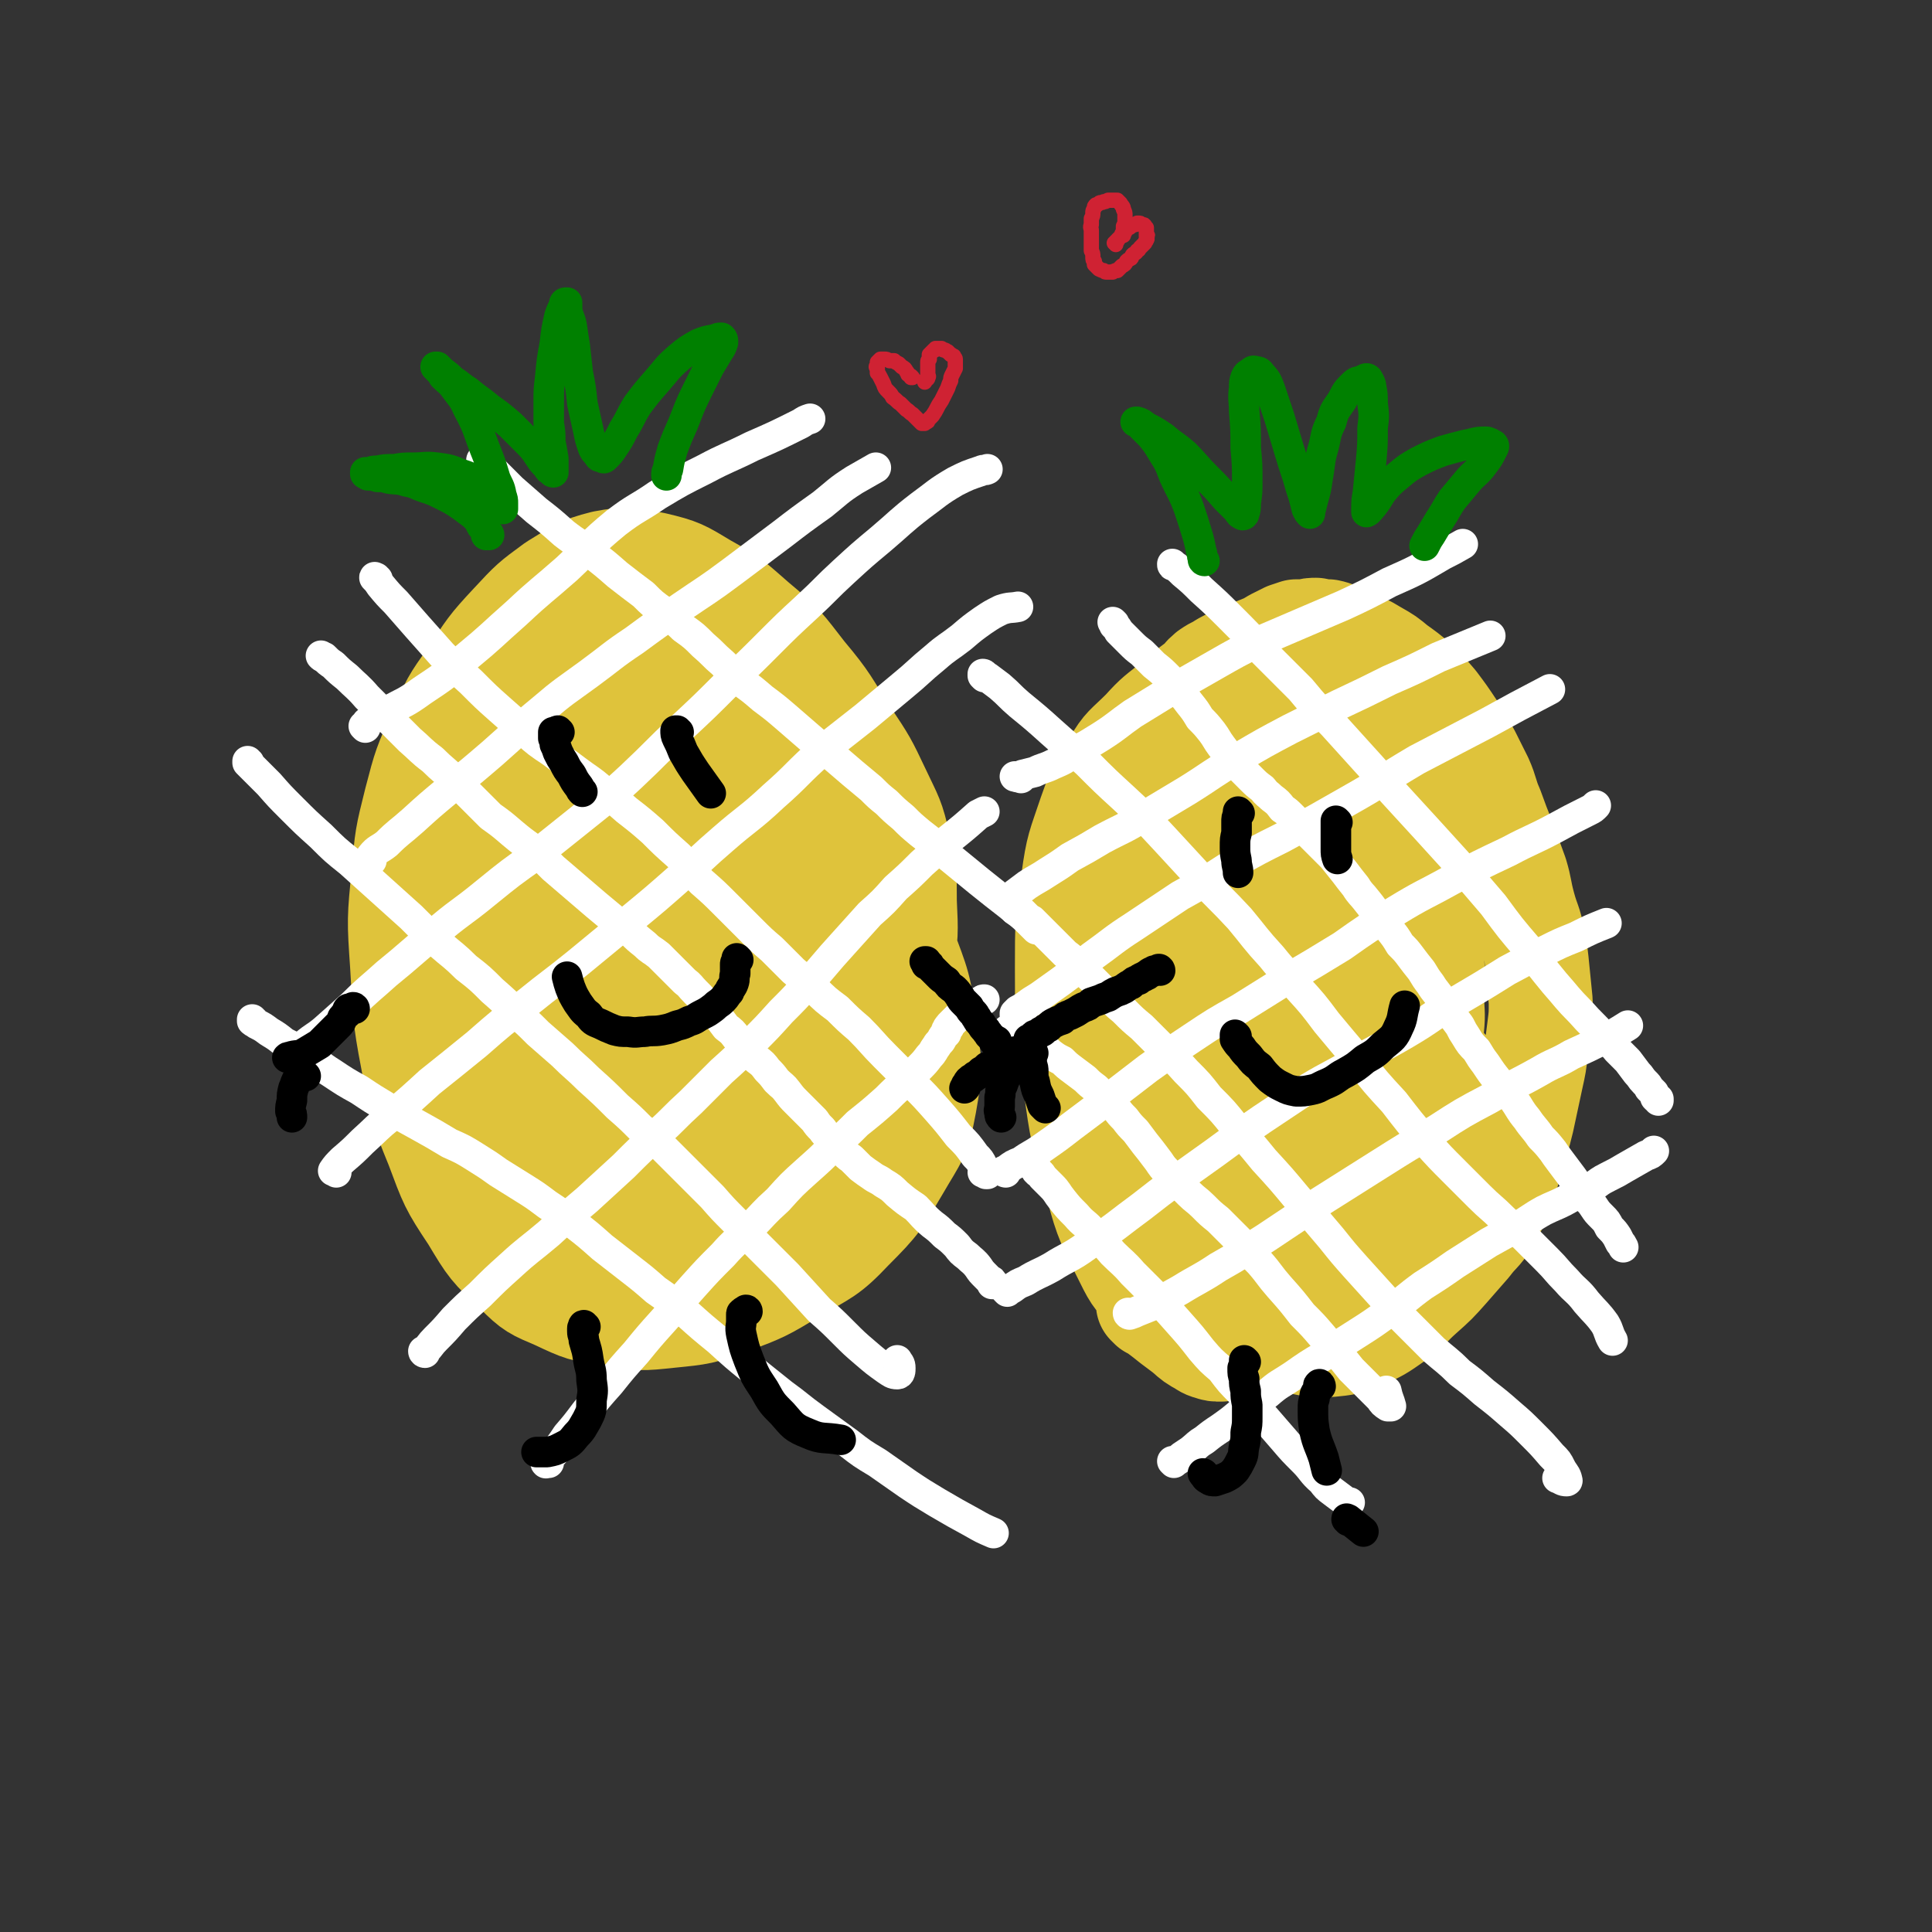 <svg viewBox='0 0 1264 1264' version='1.1' xmlns='http://www.w3.org/2000/svg' xmlns:xlink='http://www.w3.org/1999/xlink'><rect x="0" y="0" width="1264" height="1264" fill="#333333" stroke="none"/><g fill='none' stroke='rgb(223,195,59)' stroke-width='68' stroke-linecap='round' stroke-linejoin='round'><path d='M310,698c0,0 0,-1 -1,-1 -3,-1 -4,0 -6,-2 -7,-8 -8,-8 -13,-17 -7,-17 -6,-18 -11,-36 -4,-21 -4,-21 -6,-42 -2,-21 -2,-21 0,-42 2,-24 2,-25 8,-48 7,-23 7,-23 18,-44 10,-18 10,-18 24,-33 9,-10 10,-12 23,-17 10,-4 12,-4 24,-3 15,2 15,4 29,10 17,8 17,8 32,18 18,11 18,11 35,25 19,14 19,14 36,30 18,17 18,17 34,36 16,19 17,19 31,40 14,22 15,22 24,46 10,27 11,27 14,56 4,24 4,25 0,48 -4,22 -6,22 -17,41 -13,22 -13,23 -31,41 -16,17 -18,16 -38,28 -20,12 -20,12 -41,20 -19,7 -20,7 -40,9 -19,2 -19,2 -38,-1 -19,-3 -19,-3 -36,-11 -14,-6 -15,-6 -26,-17 -17,-16 -17,-16 -29,-36 -14,-21 -14,-22 -23,-46 -11,-27 -11,-28 -16,-56 -6,-31 -5,-32 -7,-63 -2,-29 -2,-30 1,-59 2,-24 2,-24 8,-48 6,-23 6,-23 16,-45 8,-19 8,-19 20,-36 12,-18 12,-19 27,-35 13,-14 13,-14 28,-25 15,-9 16,-11 32,-15 16,-3 17,-2 33,1 17,4 18,5 33,14 18,10 18,11 33,24 18,15 18,16 32,34 16,19 15,20 28,40 12,18 12,18 21,37 8,17 9,17 13,35 4,18 4,19 4,37 1,21 1,21 -2,42 -3,19 -3,20 -9,38 -6,18 -8,17 -16,35 -10,21 -9,22 -21,42 -8,15 -10,14 -19,28 -9,14 -9,14 -18,27 -8,11 -8,11 -18,20 -8,7 -8,7 -18,11 -10,3 -11,3 -22,3 -13,-1 -13,-1 -26,-6 -14,-5 -14,-5 -27,-13 -15,-11 -15,-11 -27,-24 -15,-16 -14,-17 -25,-35 -12,-18 -13,-18 -22,-39 -9,-21 -10,-22 -16,-45 -6,-23 -7,-24 -9,-48 -3,-25 -3,-25 -1,-50 2,-20 1,-21 7,-40 5,-14 6,-14 15,-25 9,-14 10,-14 21,-27 12,-13 12,-14 26,-24 11,-9 11,-10 24,-15 11,-4 12,-6 24,-4 12,2 13,3 24,11 13,10 13,11 23,26 16,21 15,22 27,45 15,30 16,30 28,61 14,33 15,33 24,68 7,28 8,29 8,58 0,22 0,24 -9,43 -7,15 -10,14 -23,26 -13,11 -13,12 -28,18 -13,6 -15,6 -29,6 -15,-1 -17,-1 -29,-9 -19,-12 -21,-13 -35,-32 -20,-27 -20,-29 -34,-61 -13,-28 -12,-28 -21,-58 -5,-20 -6,-20 -7,-40 -1,-21 -1,-22 4,-41 5,-23 5,-24 16,-44 10,-19 11,-20 25,-34 10,-10 11,-12 24,-15 9,-3 11,-1 19,4 11,7 11,9 17,21 12,19 11,20 20,41 12,28 12,29 21,58 9,31 11,31 16,63 5,26 6,27 4,52 -1,14 -2,16 -11,26 -5,6 -7,6 -15,7 -9,0 -12,0 -19,-6 -14,-13 -15,-14 -24,-32 -16,-29 -16,-29 -26,-61 -11,-36 -10,-36 -16,-73 -4,-21 -4,-22 -4,-43 -1,-6 -1,-7 2,-12 4,-7 5,-9 12,-12 6,-3 8,-3 15,-1 10,4 11,5 18,14 14,14 13,15 23,33 14,24 15,24 26,49 12,29 14,29 21,59 6,21 8,23 6,44 -2,10 -5,12 -13,19 -9,6 -12,8 -22,6 -15,-3 -17,-5 -28,-16 -17,-18 -16,-20 -28,-43 -10,-18 -9,-18 -15,-38 -4,-11 -5,-11 -4,-23 0,-10 0,-11 5,-20 3,-7 4,-8 11,-12 7,-3 8,-3 15,-1 9,3 10,4 17,12 9,9 8,10 15,22 6,11 6,12 10,24 2,9 2,10 1,18 0,2 -2,4 -4,3 -5,-2 -6,-3 -9,-9 -7,-14 -7,-15 -12,-31 -2,-9 -1,-9 -3,-18 0,-1 -1,-1 -1,-1 2,4 2,4 3,8 4,11 3,11 7,22 4,15 4,15 8,30 2,8 2,8 4,16 0,0 0,1 -1,1 -2,-3 -2,-4 -5,-8 -3,-7 -3,-7 -7,-13 -3,-6 -2,-6 -6,-12 0,-1 -1,-2 -1,-2 -1,1 0,2 0,3 2,3 2,3 5,7 5,5 5,5 11,10 '/><path d='M782,708c0,0 0,-1 -1,-1 -1,1 -2,2 -4,2 -2,0 -3,0 -5,-2 -3,-2 -3,-2 -5,-5 -3,-5 -3,-5 -4,-11 -2,-11 -2,-12 -3,-23 0,-18 -1,-19 1,-37 2,-30 2,-31 7,-60 5,-29 5,-29 13,-57 4,-15 5,-15 12,-29 5,-10 5,-10 13,-19 5,-7 5,-7 12,-12 5,-4 5,-4 10,-6 6,-1 7,-1 12,0 7,1 8,1 14,5 9,6 9,6 16,14 10,11 10,11 19,23 10,15 11,14 19,30 10,20 11,20 18,40 6,18 7,18 8,36 2,19 1,19 -1,37 -3,19 -3,19 -9,37 -7,19 -7,19 -16,38 -8,18 -8,18 -18,35 -13,21 -13,21 -28,41 -13,17 -13,17 -28,32 -12,12 -13,12 -27,23 -10,7 -10,9 -21,14 -8,3 -9,4 -17,2 -9,-2 -10,-2 -16,-9 -11,-11 -11,-12 -18,-26 -12,-24 -12,-25 -19,-51 -10,-34 -9,-35 -14,-70 -4,-33 -4,-33 -4,-66 0,-28 0,-29 4,-57 3,-22 4,-22 11,-43 6,-17 6,-17 16,-33 7,-12 8,-11 19,-22 9,-10 10,-10 20,-18 12,-10 11,-10 24,-18 10,-6 10,-7 22,-9 9,-3 10,-3 19,-1 10,2 10,3 18,9 11,9 11,9 19,20 11,14 11,14 19,30 10,20 10,21 18,42 8,25 9,25 14,50 4,18 5,18 5,36 1,16 0,16 -3,31 -3,18 -3,18 -10,35 -8,20 -8,20 -18,39 -10,21 -10,21 -22,40 -12,19 -10,21 -25,37 -9,12 -10,12 -22,19 -10,5 -11,5 -22,5 -10,0 -11,-1 -21,-5 -12,-6 -13,-7 -22,-16 -14,-14 -15,-14 -24,-31 -12,-20 -12,-20 -19,-43 -8,-24 -8,-24 -10,-49 -2,-19 -2,-19 0,-37 2,-17 2,-17 8,-33 6,-17 7,-17 17,-33 9,-14 10,-13 21,-26 12,-16 12,-16 24,-31 10,-14 10,-14 21,-28 9,-12 8,-12 18,-23 5,-6 6,-6 12,-11 4,-3 5,-3 10,-6 4,-2 4,-2 9,-4 4,-2 4,-2 8,-2 4,0 5,0 8,1 5,2 5,2 10,5 5,3 5,3 10,7 5,5 5,5 10,10 5,7 5,7 9,15 5,10 5,10 9,21 5,11 5,11 9,23 4,11 4,11 7,22 2,11 2,11 4,22 2,14 2,14 4,29 1,13 1,13 1,27 1,12 1,12 0,23 0,10 1,10 0,20 -1,9 -1,9 -3,18 -2,10 -2,10 -5,19 -4,11 -3,11 -8,22 -5,12 -5,12 -12,23 -6,10 -6,10 -13,20 -7,8 -8,8 -15,16 -7,7 -7,7 -15,14 -7,7 -7,7 -15,13 -7,6 -7,6 -14,12 -6,4 -6,4 -12,8 -6,2 -6,3 -12,4 -5,1 -6,2 -11,0 -6,-2 -6,-2 -11,-7 -7,-6 -7,-6 -13,-14 -8,-10 -8,-10 -14,-21 -8,-15 -8,-15 -14,-30 -6,-16 -6,-16 -10,-32 -5,-16 -5,-16 -8,-32 -3,-15 -2,-15 -4,-30 -1,-12 -1,-12 -1,-24 1,-15 1,-15 3,-30 3,-17 3,-18 9,-34 5,-15 5,-15 13,-28 7,-12 7,-12 17,-21 6,-5 6,-6 14,-8 9,-1 11,-1 20,3 11,5 11,6 20,15 12,14 11,15 20,31 10,18 10,18 17,37 5,15 5,16 6,32 0,12 -1,13 -4,25 -6,16 -5,17 -15,31 -8,11 -9,13 -21,19 -8,4 -12,5 -19,1 -10,-6 -11,-9 -16,-20 -9,-20 -9,-21 -14,-42 -5,-24 -5,-24 -7,-48 -1,-14 -2,-15 0,-28 1,-4 2,-6 5,-8 2,-1 4,0 6,2 5,6 6,7 8,15 7,20 7,21 9,42 4,25 5,25 4,51 -1,21 -2,21 -8,41 -5,17 -7,16 -15,31 -6,11 -6,11 -14,20 -3,3 -4,4 -8,3 -3,0 -3,-2 -4,-5 -4,-10 -4,-10 -4,-21 -2,-24 -2,-24 -1,-48 2,-39 1,-40 7,-79 6,-34 7,-34 17,-67 7,-24 8,-24 18,-47 5,-12 5,-12 12,-22 2,-3 3,-3 6,-4 1,0 1,0 2,1 1,1 1,2 1,2 0,0 -1,0 -1,0 -2,-3 -2,-3 -4,-6 -2,-4 -2,-4 -5,-8 -3,-6 -4,-6 -7,-11 -3,-4 -3,-4 -6,-9 -1,-3 -2,-3 -2,-6 0,-4 0,-5 1,-8 1,-3 2,-3 4,-5 3,-2 3,-2 7,-4 3,-2 3,-2 7,-4 4,-2 4,-2 9,-4 5,-2 5,-2 10,-4 5,-2 5,-2 10,-5 4,-2 4,-2 8,-4 3,-1 3,-1 6,-2 3,0 3,0 6,0 4,-1 4,-1 7,-1 4,1 4,1 8,1 5,1 5,2 10,3 5,2 5,2 10,5 6,3 6,3 11,6 7,4 7,4 13,9 7,5 7,5 13,10 7,7 7,7 13,14 6,8 6,8 12,17 5,8 5,8 10,17 4,8 4,8 8,16 4,9 3,10 7,19 4,11 4,11 8,21 4,11 4,11 8,22 3,10 2,10 5,21 3,11 4,10 6,21 2,10 2,11 3,21 1,10 1,10 2,20 0,9 0,9 -1,17 -1,8 -1,8 -2,15 -1,9 -1,9 -3,18 -3,14 -3,14 -6,28 -3,12 -3,12 -7,24 -3,12 -3,12 -8,24 -3,9 -3,10 -8,18 -5,8 -6,7 -12,15 -7,8 -7,8 -14,16 -8,9 -8,9 -17,17 -9,8 -8,9 -18,16 -10,7 -10,7 -21,12 -10,4 -11,4 -21,5 -12,0 -13,0 -24,-3 -16,-5 -16,-6 -31,-13 -15,-7 -15,-7 -30,-15 -9,-4 -10,-2 -18,-8 -7,-5 -8,-5 -12,-13 -6,-11 -6,-12 -9,-25 -3,-16 -2,-17 -2,-34 1,-22 1,-22 5,-43 4,-23 5,-23 11,-45 8,-28 8,-28 17,-55 11,-29 10,-29 23,-58 9,-20 10,-20 22,-38 7,-11 8,-11 17,-20 5,-5 6,-5 12,-7 3,-1 4,-1 7,1 3,3 4,4 5,9 5,15 4,15 6,30 4,29 4,29 5,58 1,28 3,29 1,57 -1,15 -2,15 -7,29 -5,11 -5,12 -13,22 -4,6 -5,7 -11,9 -3,2 -6,1 -8,-2 -7,-8 -8,-10 -11,-21 -7,-23 -7,-24 -10,-48 -4,-28 -3,-29 -4,-57 0,-16 0,-17 1,-32 2,-14 2,-14 5,-27 2,-7 2,-7 7,-13 2,-3 3,-3 7,-3 3,1 4,2 7,5 5,7 5,7 7,15 5,16 4,16 6,32 3,25 3,25 4,50 0,21 0,22 -2,43 -1,23 -2,23 -5,45 -3,21 -1,21 -7,42 -3,15 -4,15 -11,28 -6,11 -6,11 -13,19 -5,7 -6,7 -12,11 -2,2 -3,3 -5,2 -2,0 -2,-1 -2,-2 -2,-6 -2,-6 -2,-11 0,-8 0,-9 2,-16 1,-6 2,-7 6,-12 3,-4 3,-5 8,-7 5,-2 6,-3 11,-1 9,2 9,3 16,8 8,6 8,7 15,15 7,6 6,7 13,13 5,3 5,4 10,6 4,1 5,1 7,-1 4,-2 4,-3 6,-8 4,-5 3,-6 5,-12 2,-8 2,-8 5,-15 2,-8 2,-8 5,-16 3,-7 3,-7 6,-14 4,-5 4,-5 8,-11 3,-4 3,-4 7,-7 4,-4 4,-4 8,-7 3,-3 3,-3 6,-5 2,-2 2,-2 4,-4 1,0 1,0 2,-1 0,0 0,0 0,0 0,1 0,1 0,1 1,2 1,2 1,4 0,4 0,4 0,8 -1,7 0,7 -1,13 0,6 0,6 -1,13 -1,7 -1,7 -3,14 -2,6 -2,6 -4,12 -3,7 -3,6 -6,13 -3,7 -3,7 -7,13 -3,6 -3,6 -6,11 -2,4 -3,4 -5,8 -3,4 -2,4 -5,7 -2,3 -2,3 -5,6 -3,2 -3,2 -6,5 -3,2 -3,2 -6,5 -4,3 -4,3 -8,7 -4,3 -4,4 -8,7 -3,3 -3,3 -7,5 -4,2 -5,2 -9,3 -4,2 -4,2 -8,4 -4,2 -4,2 -8,4 -5,2 -5,2 -9,3 -5,1 -5,1 -11,2 -5,0 -5,0 -11,0 -6,-1 -6,-1 -12,-2 -6,-1 -6,0 -12,-1 -6,-1 -6,-1 -11,-2 -6,-1 -6,-2 -12,-4 -3,-1 -3,-1 -6,-2 -3,-1 -3,-1 -5,-2 -2,-1 -1,-1 -3,-1 0,-1 -1,-1 -1,-1 0,1 0,1 0,1 1,1 1,1 2,2 2,1 2,1 5,3 4,3 4,3 9,7 4,3 4,3 8,6 5,4 4,4 9,7 4,2 4,3 8,4 3,1 3,1 7,1 3,-1 3,-2 6,-3 3,0 3,-1 6,-1 3,-1 3,-1 6,-1 3,0 3,0 7,0 4,0 4,0 7,0 4,0 4,0 7,0 2,-1 2,-1 3,-2 1,-1 1,-1 2,-1 1,0 1,0 1,0 1,0 1,0 1,1 1,0 1,0 1,0 1,-1 1,-1 1,-1 1,-2 1,-2 1,-4 1,-3 1,-3 1,-6 0,-4 0,-4 0,-9 0,-3 0,-3 0,-7 0,-5 0,-5 0,-10 0,-8 1,-8 1,-15 '/></g>
<g fill='none' stroke='rgb(255,255,255)' stroke-width='20' stroke-linecap='round' stroke-linejoin='round'><path d='M163,499c0,0 -1,0 -1,-1 0,0 0,1 0,1 2,2 2,2 4,4 5,5 5,5 10,10 7,8 7,8 15,16 9,9 9,9 19,18 9,9 9,9 19,17 10,9 10,9 20,18 10,9 10,9 20,18 9,9 9,9 19,18 8,7 9,7 17,15 9,7 9,7 17,15 8,7 8,7 16,15 7,6 7,6 14,13 8,7 8,7 16,14 8,8 9,8 17,16 10,9 10,9 19,18 8,7 8,7 15,14 10,8 10,8 19,17 6,6 6,6 12,12 8,8 8,8 16,16 7,8 7,8 15,16 8,9 8,9 16,17 9,9 9,9 18,18 11,12 11,12 21,23 8,7 8,7 16,15 7,7 7,7 14,13 7,6 7,6 14,11 3,2 4,3 7,3 2,0 2,-2 2,-4 0,-3 -1,-3 -2,-5 '/><path d='M247,379c-1,0 -1,-1 -1,-1 -1,0 -1,-1 -1,0 2,2 2,2 4,5 5,6 5,6 10,11 7,8 7,8 14,16 8,9 8,9 16,18 9,9 9,9 19,18 10,10 10,10 19,18 9,8 9,8 17,15 8,7 8,7 17,13 8,6 8,6 16,12 8,6 9,6 16,12 9,7 9,7 17,14 9,7 9,7 17,14 8,8 8,8 17,16 8,8 7,9 15,17 8,7 8,7 16,15 8,8 8,8 16,16 7,7 7,7 14,13 7,7 7,7 14,14 7,6 7,6 14,12 7,7 7,7 15,13 7,7 7,7 14,13 9,9 8,9 17,18 9,9 9,9 18,18 8,8 8,8 16,17 7,8 7,8 14,17 6,6 6,6 11,13 3,3 3,3 5,7 1,2 1,2 2,4 0,0 1,0 1,1 0,0 0,0 -1,0 0,-1 0,-1 -1,-1 -1,0 -1,0 -1,0 '/><path d='M317,302c0,0 0,-1 -1,-1 0,0 -1,0 -1,0 0,0 1,0 2,1 3,3 3,3 6,6 6,6 6,6 12,12 8,7 8,7 16,14 9,7 9,7 18,15 9,7 9,6 18,13 9,7 9,7 17,14 9,7 9,7 17,13 6,6 6,6 13,11 7,6 7,5 13,11 7,5 7,5 13,11 7,6 6,6 13,12 6,6 6,6 12,12 7,5 7,5 14,11 8,6 8,6 15,12 7,6 7,6 15,13 7,6 7,6 15,12 7,6 7,6 14,12 6,5 6,5 12,10 5,5 5,5 10,9 5,5 5,5 11,10 5,5 5,5 11,10 9,7 9,7 17,14 11,9 11,9 22,18 10,8 10,8 19,15 7,6 7,5 13,11 2,2 2,2 5,5 '/><path d='M166,668c0,0 -1,0 -1,-1 0,0 0,1 0,1 1,1 2,1 3,2 4,2 4,2 8,5 5,3 5,3 10,7 8,4 8,4 15,9 8,5 8,6 16,11 9,6 9,6 18,11 9,6 9,6 19,12 10,6 10,6 21,12 9,5 9,5 19,11 9,4 9,4 17,9 8,5 8,5 15,10 8,5 8,5 16,10 8,5 8,5 16,11 9,6 9,6 18,13 9,7 9,7 18,15 9,7 9,7 18,14 9,7 9,7 17,14 10,7 10,7 20,15 10,9 10,9 21,18 11,10 11,10 22,19 10,8 10,8 20,16 11,8 10,8 21,16 11,8 11,8 22,16 9,7 9,7 19,13 10,7 10,7 20,14 9,6 9,6 19,12 12,7 12,7 23,13 7,4 7,4 14,7 '/><path d='M665,596c0,0 -1,-1 -1,-1 0,0 0,0 0,0 0,1 0,0 0,0 0,0 0,0 0,0 1,0 1,0 1,0 0,0 0,0 0,0 0,0 0,0 0,0 0,1 0,1 1,1 0,0 0,0 0,0 0,0 0,0 0,0 1,0 1,0 1,0 1,0 1,0 1,1 1,0 1,0 1,0 1,1 1,1 2,2 2,2 2,2 4,3 3,3 3,3 5,5 2,2 2,2 5,5 3,3 3,3 6,6 3,3 3,3 6,6 4,3 4,3 8,7 5,5 5,5 9,9 5,5 5,5 10,10 5,6 5,6 11,11 6,6 6,6 12,11 7,7 7,7 14,14 8,8 8,7 15,15 8,8 8,8 15,17 9,9 9,9 17,19 10,11 10,11 19,22 11,12 11,12 21,24 12,14 12,14 23,27 8,10 8,10 16,19 10,11 10,11 19,21 8,9 8,9 16,17 8,8 8,8 16,16 8,7 9,7 17,15 8,6 8,6 16,13 9,7 9,7 17,14 7,6 7,6 14,13 7,7 7,7 13,14 4,4 4,4 6,8 2,4 3,4 4,7 0,1 1,2 0,2 -3,0 -3,-1 -6,-2 '/><path d='M679,766c0,0 -1,-1 -1,-1 0,0 0,1 0,1 0,0 0,0 0,0 0,0 0,0 0,0 0,0 0,0 0,0 1,0 1,0 1,1 2,1 2,1 3,3 3,3 3,3 6,6 4,4 3,4 7,9 4,5 4,5 9,10 5,6 6,5 11,11 7,7 7,7 13,14 6,6 7,6 13,13 7,7 7,7 14,14 8,9 8,9 16,18 8,9 8,9 15,18 6,7 6,7 13,13 6,8 6,8 13,15 8,8 7,8 15,16 7,8 7,8 13,15 6,7 6,7 13,14 6,6 5,7 12,13 3,4 3,4 7,7 4,3 4,3 8,6 2,1 2,1 3,1 '/><path d='M644,443c0,0 -1,-1 -1,-1 0,-1 0,-1 0,-1 1,0 1,1 3,2 4,3 4,3 8,6 7,6 6,6 13,12 11,9 11,9 21,18 11,10 12,10 23,20 12,12 12,12 24,23 14,13 14,13 27,27 12,13 12,13 24,26 12,13 13,13 25,26 10,12 10,13 21,25 8,10 9,10 17,20 10,11 10,11 19,23 10,12 10,12 21,25 11,14 11,14 23,27 10,13 10,13 21,26 9,10 9,10 19,20 8,8 8,8 16,16 7,7 8,7 15,14 7,7 8,6 15,13 7,7 7,7 14,14 7,7 6,7 13,14 6,7 7,6 13,14 6,7 7,7 12,14 3,5 2,6 5,11 0,0 0,0 0,0 '/><path d='M768,370c0,0 -1,-1 -1,-1 0,0 0,0 0,0 0,1 0,1 1,1 3,2 3,2 6,5 6,5 6,5 12,11 10,9 10,9 19,18 11,11 11,11 22,23 12,12 12,12 24,24 10,12 10,12 21,23 10,11 10,11 19,21 10,11 10,11 20,23 11,12 11,12 22,24 10,11 10,11 20,22 12,14 12,14 24,28 11,15 11,15 23,29 8,11 8,11 17,22 8,9 8,10 17,19 7,8 8,8 15,16 4,4 5,4 9,9 3,3 3,3 7,7 3,4 3,4 6,8 3,3 2,3 5,6 2,2 2,2 3,4 2,2 2,2 3,3 1,2 1,2 1,3 1,1 1,1 2,1 0,0 0,0 0,1 0,0 0,0 0,0 '/><path d='M768,957c0,0 -1,-1 -1,-1 0,0 0,0 1,0 0,0 0,0 0,0 0,0 0,0 1,0 2,-1 2,-1 4,-3 3,-2 3,-2 6,-4 5,-4 4,-4 9,-7 5,-4 5,-4 11,-8 7,-5 7,-5 14,-11 8,-6 8,-6 16,-11 8,-7 8,-6 17,-12 10,-7 10,-7 20,-13 10,-7 10,-7 21,-14 11,-7 11,-7 22,-15 11,-8 11,-9 22,-17 11,-7 11,-7 21,-14 11,-7 11,-7 22,-14 9,-5 9,-5 18,-10 9,-5 9,-6 18,-11 6,-3 7,-3 13,-6 9,-5 9,-5 18,-9 6,-4 5,-4 11,-7 6,-3 6,-3 11,-6 7,-4 7,-4 14,-8 3,-1 3,-1 5,-3 '/><path d='M739,860c0,0 -1,0 -1,-1 0,0 1,1 1,1 3,-1 3,-1 5,-2 5,-2 5,-2 10,-4 9,-5 9,-5 18,-10 13,-8 13,-7 25,-15 16,-9 15,-9 31,-19 18,-12 18,-12 36,-24 19,-12 19,-12 38,-24 19,-12 19,-12 38,-23 17,-11 17,-11 34,-20 17,-10 17,-9 33,-18 10,-6 11,-5 21,-11 11,-5 11,-5 21,-10 8,-4 8,-4 16,-9 '/><path d='M659,845c0,0 0,-1 -1,-1 0,0 1,1 1,1 0,0 0,0 0,0 1,-1 1,-1 3,-2 4,-3 4,-3 9,-5 8,-5 8,-4 17,-9 11,-7 12,-6 23,-14 14,-9 14,-9 27,-19 15,-11 14,-11 29,-22 14,-10 14,-10 28,-20 15,-11 15,-11 31,-22 15,-10 15,-10 30,-20 15,-9 15,-8 30,-17 17,-10 17,-9 34,-19 17,-10 16,-11 33,-21 17,-10 17,-10 33,-20 13,-7 13,-7 25,-13 10,-5 10,-5 20,-9 10,-5 10,-5 20,-9 '/><path d='M658,767c0,0 0,-1 -1,-1 0,0 1,0 1,1 0,0 -1,0 -1,-1 1,0 1,0 2,-1 4,-3 4,-3 9,-5 7,-5 7,-4 14,-9 10,-7 10,-7 19,-14 12,-9 12,-9 24,-18 13,-10 13,-10 26,-20 14,-10 14,-10 29,-20 15,-10 15,-10 31,-19 16,-10 16,-10 32,-20 17,-10 17,-10 35,-21 17,-12 17,-12 35,-23 18,-11 18,-10 36,-20 19,-10 19,-10 38,-19 15,-8 15,-7 30,-15 11,-6 11,-6 23,-12 2,-1 2,-1 4,-3 '/><path d='M665,665c0,-1 -1,-1 -1,-1 0,-1 0,0 0,-1 1,-1 1,-1 2,-2 2,-1 2,-1 5,-3 4,-3 4,-3 9,-6 7,-5 7,-5 14,-10 11,-8 10,-8 20,-16 14,-10 14,-11 28,-20 15,-10 15,-10 30,-20 18,-10 18,-10 35,-21 16,-9 16,-9 32,-17 22,-12 22,-12 43,-24 23,-13 23,-14 45,-27 23,-12 23,-12 46,-24 20,-11 20,-11 41,-22 '/><path d='M662,591c0,0 0,-1 -1,-1 0,-1 -1,0 -1,0 -1,0 -1,0 -1,0 0,0 0,0 0,-1 0,0 0,0 0,0 1,0 1,-1 1,-1 2,-2 2,-1 4,-3 4,-3 4,-3 8,-6 6,-4 7,-4 13,-8 8,-5 8,-5 15,-10 11,-6 11,-6 21,-12 13,-7 13,-6 26,-14 15,-9 15,-9 30,-18 16,-10 16,-11 33,-21 17,-10 17,-10 34,-19 16,-8 16,-8 32,-16 17,-8 17,-8 33,-16 16,-7 16,-7 32,-15 17,-7 17,-7 34,-14 '/><path d='M668,509c0,0 0,0 -1,-1 -1,0 -1,1 -2,0 0,0 0,0 -1,0 0,0 1,0 1,0 2,0 2,0 4,-1 4,-1 4,-1 8,-2 6,-3 6,-2 12,-5 7,-3 7,-3 14,-8 9,-5 9,-5 17,-10 11,-7 11,-8 21,-15 13,-8 13,-8 26,-16 14,-8 14,-8 28,-16 14,-8 14,-8 28,-15 14,-6 14,-6 28,-12 14,-6 14,-6 28,-12 15,-7 15,-7 30,-15 18,-8 18,-8 35,-18 6,-3 6,-3 13,-7 '/><path d='M729,408c0,0 -1,-1 -1,-1 0,0 0,0 0,0 1,1 1,1 1,2 2,2 2,2 3,4 3,3 3,3 7,7 4,4 4,4 8,7 4,4 4,4 8,8 5,4 5,4 9,8 4,4 3,4 7,9 4,4 4,4 7,8 4,5 4,5 7,10 4,4 4,4 8,9 3,4 3,5 6,9 3,4 3,4 6,8 3,4 3,4 7,7 3,3 3,3 7,7 3,3 3,3 7,6 3,4 3,3 6,6 4,3 4,3 7,7 3,2 3,2 6,5 3,3 3,3 6,6 3,3 3,3 6,6 4,4 4,4 7,7 4,4 4,4 8,8 4,5 4,5 8,10 3,4 3,4 7,9 3,5 4,5 7,9 4,5 4,5 7,10 4,5 4,4 8,9 4,5 4,5 7,10 4,4 4,4 7,8 3,4 3,4 7,9 3,5 3,5 6,9 3,5 4,5 7,10 3,4 3,4 6,9 3,4 3,4 6,8 2,4 2,4 4,7 3,5 3,5 7,9 3,5 3,5 6,9 4,6 4,6 8,11 5,6 5,6 10,12 5,7 4,7 9,13 4,6 5,6 9,12 4,4 4,4 8,9 2,3 2,3 5,7 3,4 3,4 6,8 3,4 3,4 6,9 3,3 3,3 5,7 3,3 3,3 5,6 2,3 2,3 5,6 3,3 3,3 5,7 3,3 3,3 5,6 1,2 1,2 2,4 1,1 1,1 2,3 '/><path d='M660,675c0,0 -1,0 -1,-1 0,0 0,1 1,1 0,0 0,0 0,0 0,0 0,0 0,0 0,0 0,0 0,0 1,0 1,0 1,0 1,0 1,0 1,0 '/><path d='M666,675c-1,0 -1,-1 -1,-1 -1,0 0,0 0,1 0,0 0,0 0,0 0,0 0,0 0,0 0,0 0,0 0,0 0,-1 1,0 1,0 0,0 0,0 0,0 0,0 0,-1 1,0 1,0 1,0 2,0 1,1 0,1 2,2 2,1 2,1 4,2 3,2 3,2 5,5 4,2 4,2 7,5 4,3 4,3 8,5 3,3 3,3 7,6 4,3 4,3 8,6 3,3 3,3 7,6 3,3 3,3 6,7 3,3 4,3 7,6 3,4 3,4 6,7 3,4 3,4 7,8 3,4 3,4 6,8 4,5 4,5 7,9 4,5 3,5 7,9 3,4 3,4 7,7 4,4 4,4 8,8 4,4 5,4 9,8 5,5 5,5 10,9 7,7 7,7 13,13 7,8 7,8 14,15 7,8 6,8 13,16 8,9 8,9 15,18 7,7 7,7 13,14 5,6 5,6 11,12 4,5 4,5 8,10 5,5 5,5 10,10 5,5 5,5 9,9 2,3 2,3 5,5 1,0 2,0 2,0 -1,-4 -2,-5 -3,-10 '/><path d='M650,840c0,0 -1,-1 -1,-1 0,0 1,0 1,1 0,0 -1,0 -1,0 0,0 0,0 0,0 0,-1 0,-1 0,-1 0,0 0,0 0,0 0,-1 0,-1 -1,-1 -2,-2 -2,-2 -3,-3 -3,-3 -3,-3 -5,-6 -3,-4 -4,-4 -7,-7 -4,-3 -4,-3 -7,-7 -4,-4 -4,-4 -8,-7 -4,-4 -4,-4 -8,-7 -6,-5 -6,-6 -11,-11 -6,-4 -6,-4 -12,-9 -4,-4 -4,-4 -9,-7 -4,-3 -4,-2 -8,-5 -3,-2 -3,-2 -7,-5 -3,-3 -3,-3 -6,-6 -3,-2 -3,-2 -5,-5 -2,-2 -2,-2 -4,-4 -3,-2 -3,-2 -5,-5 -3,-2 -3,-2 -5,-5 -3,-3 -3,-3 -5,-6 -3,-3 -3,-3 -6,-6 -3,-3 -3,-3 -6,-6 -3,-3 -3,-3 -6,-7 -3,-4 -3,-3 -7,-7 -3,-4 -3,-4 -6,-7 -3,-4 -3,-4 -7,-7 -3,-4 -3,-4 -6,-7 -4,-4 -4,-4 -7,-7 -3,-4 -3,-4 -7,-7 -3,-4 -3,-4 -6,-8 -3,-3 -3,-3 -7,-7 -3,-4 -3,-4 -7,-8 -4,-4 -3,-4 -7,-7 -5,-5 -5,-5 -9,-9 -4,-4 -4,-4 -8,-8 -5,-4 -5,-3 -9,-7 -5,-4 -5,-4 -9,-8 -6,-4 -6,-4 -11,-8 -6,-5 -6,-5 -12,-10 -7,-6 -7,-6 -14,-12 -7,-6 -7,-6 -14,-12 -7,-7 -7,-7 -14,-13 -7,-5 -7,-5 -13,-10 -7,-6 -7,-6 -14,-11 -6,-6 -6,-6 -12,-12 -6,-6 -6,-6 -12,-12 -7,-7 -7,-6 -14,-13 -8,-6 -8,-7 -15,-13 -7,-7 -7,-7 -14,-14 -7,-7 -7,-7 -14,-14 -6,-7 -7,-7 -13,-13 -5,-4 -5,-4 -9,-8 -3,-2 -3,-2 -6,-5 -1,0 -1,0 -2,-1 0,0 0,0 0,0 '/><path d='M359,957c0,0 0,-1 -1,-1 0,0 -1,2 -1,1 0,0 0,0 1,-1 2,-3 2,-3 4,-5 5,-6 5,-6 9,-12 6,-7 6,-7 12,-15 8,-10 8,-10 16,-19 8,-10 8,-10 17,-20 9,-11 9,-11 18,-21 10,-11 10,-12 20,-23 9,-10 9,-10 19,-20 8,-9 9,-9 18,-18 9,-9 8,-9 18,-18 9,-10 9,-10 19,-19 9,-8 9,-8 18,-17 8,-7 8,-7 15,-14 10,-8 10,-8 19,-16 6,-6 6,-6 12,-11 5,-5 5,-4 9,-9 4,-4 4,-4 7,-8 3,-3 2,-3 5,-7 1,-2 2,-2 3,-4 1,-2 1,-2 3,-4 0,-2 0,-2 1,-3 0,-1 0,-1 1,-1 0,-1 0,-1 1,-2 1,-1 1,-1 3,-3 2,-2 2,-2 4,-4 2,-2 2,-2 4,-3 2,-1 2,-1 4,-3 2,-1 2,-1 5,-2 1,-1 1,-1 2,-1 '/><path d='M278,885c0,0 -1,0 -1,-1 0,0 1,0 1,0 4,-4 3,-4 7,-8 6,-6 6,-6 12,-13 8,-8 8,-8 17,-16 10,-10 10,-10 20,-19 12,-11 12,-10 25,-21 12,-11 12,-11 25,-22 12,-11 12,-11 24,-22 11,-11 11,-11 22,-21 11,-10 11,-11 22,-21 10,-10 10,-10 20,-20 10,-9 10,-9 20,-19 10,-10 10,-10 19,-20 9,-9 9,-9 18,-19 11,-12 11,-13 22,-25 9,-10 9,-10 18,-20 9,-8 9,-8 17,-17 9,-8 9,-8 17,-16 9,-8 9,-8 18,-16 10,-8 10,-8 19,-16 2,-1 2,-1 4,-2 '/><path d='M220,767c0,0 -1,-1 -1,-1 0,0 1,0 1,0 -1,0 -2,0 -2,0 2,-3 3,-4 6,-7 7,-6 7,-6 13,-12 10,-9 9,-9 19,-17 13,-11 13,-11 25,-22 15,-12 15,-12 31,-25 16,-14 16,-14 33,-27 16,-13 17,-13 33,-26 17,-14 17,-14 34,-28 17,-14 17,-14 34,-29 13,-11 13,-12 27,-24 16,-14 17,-13 33,-28 16,-14 15,-15 32,-30 14,-11 14,-11 28,-22 12,-10 12,-10 24,-20 11,-9 11,-10 22,-19 8,-7 8,-6 17,-13 7,-6 7,-6 14,-11 6,-4 6,-4 12,-7 6,-2 6,-1 11,-2 '/><path d='M198,688c0,0 0,0 -1,-1 0,0 0,0 0,0 2,-2 1,-2 3,-4 6,-5 6,-4 12,-9 9,-8 9,-8 18,-16 11,-11 12,-11 23,-21 16,-13 15,-13 31,-26 16,-14 17,-13 34,-27 16,-13 16,-13 33,-25 15,-12 15,-12 30,-24 16,-13 17,-13 32,-27 17,-16 16,-16 33,-32 15,-14 15,-14 30,-29 14,-13 14,-13 27,-26 12,-12 12,-12 25,-24 12,-11 12,-12 24,-23 12,-11 12,-11 24,-21 13,-11 13,-12 26,-22 11,-8 11,-9 23,-16 8,-4 8,-4 17,-7 2,-1 2,0 4,-1 '/><path d='M243,563c0,0 -1,0 -1,-1 0,0 0,1 0,1 1,-1 0,-2 1,-3 4,-5 5,-4 10,-8 8,-8 8,-7 17,-15 11,-10 11,-10 23,-20 15,-12 15,-12 29,-24 16,-14 16,-15 33,-29 14,-12 15,-12 30,-23 15,-11 15,-12 30,-22 15,-11 15,-11 31,-22 16,-11 17,-11 33,-23 16,-12 16,-12 32,-24 13,-10 13,-10 27,-20 10,-8 10,-9 21,-16 7,-4 7,-4 14,-8 '/><path d='M239,476c0,0 -1,-1 -1,-1 0,0 0,0 0,0 2,-1 1,-2 3,-3 6,-4 7,-3 13,-7 11,-6 11,-5 22,-13 15,-10 15,-10 29,-22 17,-14 16,-14 33,-29 16,-15 16,-14 33,-29 16,-15 15,-16 32,-30 13,-10 14,-9 27,-18 15,-9 15,-9 31,-17 15,-8 15,-7 31,-15 16,-7 16,-7 32,-15 3,-2 3,-2 6,-3 '/></g>
<g fill='none' stroke='rgb(0,128,0)' stroke-width='20' stroke-linecap='round' stroke-linejoin='round'><path d='M320,350c0,0 0,-1 -1,-1 0,0 0,0 -1,1 0,0 0,0 0,0 0,0 0,0 0,-1 0,0 0,0 0,0 0,0 0,0 0,0 0,-1 0,-1 0,-1 -1,-2 -1,-2 -3,-4 -2,-4 -2,-4 -5,-7 -4,-3 -4,-3 -8,-6 -6,-4 -6,-4 -12,-7 -6,-3 -6,-3 -12,-5 -6,-2 -6,-3 -12,-4 -6,-2 -6,-1 -12,-2 -3,-1 -3,-1 -7,-1 -3,-1 -3,-1 -6,-1 -1,0 -1,-1 -2,-1 0,0 0,0 0,-1 0,0 0,0 0,0 1,0 1,0 3,0 2,-1 2,-1 5,-1 5,-1 5,-1 11,-1 6,-1 6,-1 12,-1 8,0 8,-1 16,0 7,1 8,1 15,4 6,2 6,2 11,5 4,3 4,4 8,8 3,3 3,3 6,7 1,1 1,1 3,2 0,0 0,1 0,1 0,0 0,-1 0,-1 0,-1 0,-1 0,-3 0,-2 0,-2 -1,-5 -1,-6 -2,-6 -4,-11 -3,-10 -3,-10 -7,-20 -5,-13 -4,-13 -11,-26 -3,-7 -4,-7 -9,-14 -3,-4 -3,-3 -7,-7 -1,-2 -1,-2 -3,-4 -1,-1 -1,-1 -2,-2 0,0 0,0 0,0 0,0 0,0 1,0 2,2 2,2 3,3 4,3 4,3 7,6 5,3 5,4 10,7 7,6 7,5 14,11 7,5 7,5 14,11 5,5 5,5 10,10 5,5 5,5 9,11 2,3 2,3 5,6 1,2 1,2 3,3 0,0 0,1 1,1 0,-1 0,-1 0,-2 0,-4 0,-4 0,-7 -1,-6 -1,-6 -2,-11 0,-6 0,-6 -1,-12 0,-7 0,-7 0,-14 0,-8 0,-8 1,-16 1,-11 1,-11 3,-22 1,-9 1,-9 3,-18 1,-3 1,-3 3,-7 0,-1 0,-2 1,-2 0,0 1,0 1,0 0,3 0,3 0,5 1,5 2,5 3,10 1,7 1,7 2,13 1,9 1,9 2,18 2,10 2,10 3,20 2,9 2,9 4,18 1,5 1,5 3,11 1,2 1,2 3,4 1,2 1,2 3,2 1,1 1,1 2,0 3,-3 3,-3 5,-6 4,-6 4,-6 7,-12 5,-8 4,-8 9,-16 6,-8 6,-8 13,-16 7,-8 6,-8 14,-15 6,-5 6,-5 13,-9 5,-2 5,-2 11,-3 2,-1 2,-1 4,-1 1,1 1,1 1,3 -1,3 -1,3 -3,6 -3,5 -3,5 -6,10 -4,8 -4,8 -8,16 -5,10 -5,11 -9,21 -4,9 -4,9 -7,17 -2,7 -2,7 -3,13 -1,2 -1,2 -1,4 '/><path d='M788,367c0,0 -1,0 -1,-1 0,0 0,0 0,0 0,-1 0,-1 0,-1 -1,-2 0,-2 -1,-4 -1,-5 -1,-5 -2,-9 -3,-10 -3,-10 -6,-19 -4,-11 -5,-11 -10,-22 -3,-8 -3,-8 -8,-16 -3,-5 -3,-5 -7,-10 -3,-3 -3,-3 -6,-6 -1,-2 -1,-2 -3,-3 0,0 -1,0 -1,0 0,0 1,0 1,0 3,1 3,1 5,3 6,3 6,3 12,7 7,6 7,5 14,11 7,7 7,8 14,15 7,7 7,7 13,14 4,4 4,4 8,8 1,2 1,2 3,3 0,0 1,0 1,-1 1,-3 1,-3 1,-7 1,-7 1,-7 1,-14 0,-11 0,-11 -1,-22 0,-12 0,-12 -1,-24 0,-7 -1,-8 0,-15 0,-4 0,-4 1,-7 1,-2 1,-2 3,-3 1,-1 2,-2 3,-1 2,0 3,0 4,2 4,4 4,5 6,10 3,9 3,9 6,18 3,10 3,10 6,20 3,10 3,10 6,19 2,7 2,7 4,13 1,4 1,4 2,8 1,2 1,2 2,3 0,0 0,0 0,0 0,0 0,0 0,-1 1,-4 1,-4 2,-8 2,-7 2,-7 3,-14 2,-11 1,-11 4,-21 2,-8 1,-8 5,-16 2,-8 3,-8 7,-14 3,-6 3,-6 7,-10 3,-3 3,-2 6,-3 2,-1 3,-2 4,-1 1,2 2,3 2,5 1,5 1,5 1,11 1,8 1,8 0,16 0,11 0,11 -1,22 -1,10 -1,10 -2,20 -1,6 -1,6 -1,11 0,1 0,2 0,2 2,-1 2,-2 4,-4 3,-4 3,-4 6,-9 5,-6 5,-6 11,-11 6,-5 6,-5 13,-9 8,-4 8,-4 16,-7 7,-2 7,-2 15,-4 6,-1 6,-2 13,-2 2,0 3,1 5,2 1,1 0,2 -1,4 -2,4 -2,4 -5,8 -5,7 -6,6 -11,12 -5,6 -5,6 -10,12 -4,6 -4,7 -8,13 -3,5 -3,5 -6,10 -2,3 -2,3 -4,7 '/></g>
<g fill='none' stroke='rgb(0,0,0)' stroke-width='20' stroke-linecap='round' stroke-linejoin='round'><path d='M606,630c0,0 0,-1 -1,-1 0,0 1,0 1,0 0,1 0,1 0,1 0,0 0,0 0,0 0,0 0,0 0,1 0,0 0,0 0,0 0,0 0,0 0,0 0,0 0,0 0,0 1,0 1,0 1,0 1,0 1,0 1,1 1,1 1,1 2,2 2,2 2,2 4,4 2,2 2,2 5,4 2,3 2,3 5,5 2,2 2,2 4,5 1,2 1,2 3,4 1,1 1,1 3,3 1,2 1,2 3,4 1,1 1,2 2,3 1,2 1,2 3,4 1,2 1,2 3,4 1,2 1,1 2,3 1,1 1,1 2,2 1,1 1,1 1,2 1,0 1,0 1,1 0,0 0,0 1,1 0,0 0,0 0,0 0,0 0,1 0,0 0,0 0,-1 0,-2 '/><path d='M759,635c0,0 0,-1 -1,-1 0,0 1,0 0,0 0,1 0,0 0,0 0,0 0,0 -1,1 -1,0 -1,0 -2,0 -1,1 -1,1 -2,1 -2,1 -2,2 -3,2 -3,2 -3,1 -5,3 -3,1 -3,1 -5,3 -3,1 -3,2 -5,3 -2,1 -2,1 -5,2 -2,1 -2,1 -5,3 -3,1 -3,1 -5,2 -3,1 -3,1 -6,2 -2,2 -2,2 -5,3 -2,1 -2,1 -5,3 -2,1 -2,1 -4,2 -3,1 -3,1 -5,3 -3,1 -3,1 -5,2 -2,1 -2,1 -4,3 -2,1 -2,1 -3,2 -1,1 -1,1 -2,1 -1,1 -1,1 -3,2 -1,0 -1,0 -2,1 -1,1 -1,1 -1,1 -1,1 -1,1 -2,1 0,0 0,1 0,1 0,0 0,0 1,0 0,0 0,0 0,0 0,0 0,0 0,0 1,-1 1,0 1,0 '/><path d='M676,689c0,0 -1,-1 -1,-1 0,0 0,0 0,0 0,0 0,0 0,0 0,0 0,0 0,0 0,1 0,1 0,1 0,2 0,2 0,3 0,2 0,2 0,4 1,3 1,3 1,5 0,4 0,4 1,7 1,5 1,5 3,9 1,3 1,3 2,6 1,1 1,1 2,2 0,0 0,0 0,0 '/><path d='M665,689c0,0 -1,0 -1,-1 0,0 1,1 1,1 0,0 -1,0 -1,0 -1,0 -1,0 -1,1 0,1 0,1 -1,2 0,2 0,2 -1,5 -1,3 -1,3 -2,5 -1,3 -1,3 -2,5 -1,3 -1,3 -2,5 -1,3 0,3 -1,6 0,3 0,3 0,6 0,2 -1,2 0,4 0,2 0,2 1,3 '/><path d='M656,694c0,0 -1,-1 -1,-1 0,0 0,1 0,1 -1,0 -1,0 -1,0 -1,1 -1,1 -2,1 -1,1 -1,1 -2,2 -2,1 -2,0 -4,1 -2,2 -2,2 -4,3 -2,2 -2,2 -4,3 -2,2 -2,1 -4,3 -1,1 -1,2 -2,3 0,1 0,1 -1,2 '/><path d='M811,532c0,0 -1,-1 -1,-1 0,0 0,0 0,0 0,0 0,0 0,0 0,1 0,1 0,2 -1,2 -1,2 -1,5 0,4 0,4 0,7 -1,4 -1,4 -1,9 0,4 0,4 1,9 0,4 1,4 1,8 '/><path d='M875,538c0,0 0,0 -1,-1 0,0 0,1 0,1 0,1 0,1 0,3 0,2 0,2 0,5 0,5 0,5 0,9 0,4 0,4 1,7 '/><path d='M809,678c0,0 -1,-1 -1,-1 0,0 0,1 0,1 0,1 0,1 0,2 2,3 2,3 4,5 2,3 2,3 5,6 3,4 3,4 7,7 3,4 3,4 7,8 4,3 4,3 8,5 4,2 4,2 9,3 5,0 5,0 10,-1 5,-1 5,-2 10,-4 7,-3 6,-4 12,-7 7,-4 7,-4 13,-9 7,-4 7,-4 12,-9 6,-5 7,-5 10,-12 3,-6 2,-7 4,-14 '/><path d='M366,479c-1,0 -1,-1 -1,-1 -1,0 0,1 0,1 -1,0 -1,-1 -2,0 -1,0 -1,0 -1,0 0,2 0,2 0,4 1,2 1,2 1,4 1,2 1,2 2,5 2,4 2,4 4,7 2,4 2,4 5,8 2,4 2,4 5,8 1,2 1,2 2,3 '/><path d='M444,479c-1,0 -1,-1 -1,-1 -1,0 -1,0 -1,0 0,2 0,3 1,5 2,4 2,4 4,9 4,7 4,7 8,13 5,7 5,7 10,14 '/><path d='M483,628c0,0 -1,-1 -1,-1 0,0 0,0 0,1 -1,2 -1,2 -1,3 0,3 0,3 0,6 -1,3 0,3 -1,6 -1,3 -2,3 -3,6 -2,2 -2,3 -4,5 -3,3 -3,2 -6,5 -4,3 -4,3 -8,5 -4,2 -4,3 -8,4 -4,2 -4,2 -8,3 -5,2 -5,2 -10,3 -6,1 -6,0 -11,1 -5,0 -5,1 -11,0 -5,0 -5,0 -9,-1 -5,-2 -5,-2 -9,-4 -5,-2 -5,-2 -8,-6 -4,-3 -4,-4 -7,-8 -3,-5 -3,-5 -5,-10 -1,-3 -1,-3 -2,-7 '/><path d='M232,660c0,0 0,-1 -1,-1 0,0 1,1 1,1 -1,0 -2,0 -4,0 -1,1 -1,1 -1,3 -2,1 -1,1 -3,3 -1,3 -1,3 -3,5 -3,3 -3,3 -5,5 -4,4 -4,4 -7,7 -5,3 -5,3 -10,6 -3,2 -4,1 -8,2 -2,1 -2,0 -3,1 '/><path d='M200,704c0,0 -1,-1 -1,-1 -1,0 -1,0 -2,1 -1,0 -1,0 -1,1 -1,1 -1,1 -2,2 -1,2 -1,3 -2,5 -1,4 -1,4 -1,8 -1,4 -1,4 -1,7 1,2 1,2 1,4 '/><path d='M815,891c0,0 -1,-1 -1,-1 0,0 1,1 0,1 0,2 0,2 -1,4 0,4 0,4 1,7 0,4 0,4 1,8 0,4 0,4 1,9 0,4 0,4 0,8 0,5 0,5 -1,10 0,5 0,5 -1,9 -1,5 0,5 -2,9 -2,4 -2,4 -4,7 -3,3 -3,3 -7,5 -3,1 -3,1 -6,2 -2,0 -3,0 -4,-1 -2,-1 -2,-1 -3,-3 -1,0 0,-1 -1,-1 '/><path d='M864,907c0,-1 -1,-2 -1,-1 -1,0 0,1 -1,3 -1,3 -2,2 -2,6 -1,3 -1,3 -1,7 0,7 0,7 1,14 2,9 3,9 6,18 1,4 1,4 2,8 '/><path d='M882,995c0,-1 -1,-1 -1,-1 0,-1 0,0 1,0 5,4 5,4 10,8 '/><path d='M489,858c0,0 0,-1 -1,-1 0,0 -1,1 -1,1 -1,0 -1,0 -1,1 0,0 0,0 0,0 -1,0 -1,0 -1,1 0,2 0,2 0,4 0,4 -1,4 0,9 2,9 2,9 5,17 4,10 4,10 10,19 5,9 5,9 12,16 7,8 7,9 17,13 9,4 10,2 21,4 '/><path d='M383,868c-1,0 -1,-1 -1,-1 -1,0 0,1 0,1 0,0 -1,0 -1,1 0,1 0,1 0,2 0,3 1,3 1,6 2,7 2,6 3,13 1,6 2,6 2,13 1,7 1,7 0,13 0,7 0,7 -3,13 -3,5 -3,6 -7,10 -4,5 -4,5 -10,8 -4,2 -4,2 -9,3 -3,0 -3,0 -7,0 '/></g>
<g fill='none' stroke='rgb(207,34,51)' stroke-width='10' stroke-linecap='round' stroke-linejoin='round'><path d='M597,247c0,0 -1,-1 -1,-1 0,0 0,1 0,1 0,-1 -1,-1 -2,-2 0,-1 0,-1 -1,-2 -1,-2 -1,-2 -3,-3 -1,-1 -1,-1 -2,-2 -2,-1 -2,-1 -3,-2 -2,0 -2,0 -3,0 -2,-1 -2,-1 -3,-1 -1,0 -1,0 -1,0 -1,0 -1,0 -2,0 -1,1 -1,1 -1,1 -1,1 -1,1 -1,1 0,1 0,1 0,2 -1,1 -1,1 0,2 0,1 0,1 0,3 1,1 1,1 2,3 1,2 1,2 2,4 1,3 1,3 3,5 2,2 2,2 3,4 3,2 3,3 5,4 2,2 2,2 4,4 2,1 2,2 4,3 1,1 1,1 2,2 1,1 1,1 2,2 1,1 1,1 2,2 1,0 1,0 2,0 0,-1 0,-1 1,-1 1,0 1,0 1,-1 2,-2 2,-2 3,-3 2,-3 2,-3 3,-5 1,-2 1,-2 3,-5 1,-2 1,-2 2,-4 1,-2 1,-2 2,-4 1,-3 1,-3 2,-5 0,-2 0,-2 1,-4 1,-2 1,-2 2,-4 0,-2 0,-2 0,-4 0,-1 0,-1 0,-2 0,-1 -1,-1 -1,-2 -1,0 -1,-1 -2,-1 -1,-1 -1,-1 -2,-2 -1,0 -1,-1 -2,-1 -1,0 -1,0 -2,-1 -1,0 -1,0 -2,0 -1,0 -1,0 -2,0 0,1 0,1 -1,1 -1,1 -1,1 -1,1 -1,1 -1,1 -2,2 0,2 0,2 0,3 -1,1 -1,1 -1,2 0,1 0,1 0,2 0,1 0,1 0,3 0,1 0,1 0,3 0,1 1,1 0,2 0,1 0,1 -1,1 0,0 0,0 -1,1 0,0 0,0 0,0 0,0 0,0 0,0 0,0 0,0 0,0 0,1 0,0 0,1 '/><path d='M735,154c0,0 0,0 -1,-1 0,0 0,0 1,0 0,-1 0,-1 0,-2 0,-2 0,-2 0,-3 1,-2 1,-2 1,-3 0,-2 0,-2 0,-4 0,-2 0,-2 -1,-4 0,-2 -1,-2 -2,-4 -1,-1 -1,-1 -2,-2 0,0 -1,0 -1,0 -1,0 -1,0 -3,0 -1,0 -1,0 -2,0 -2,1 -2,1 -3,1 -1,1 -2,0 -3,1 -1,1 -1,1 -2,1 -1,1 -1,1 -1,2 -1,2 -1,2 -1,3 0,2 0,2 -1,4 0,2 0,2 0,4 -1,2 0,2 0,4 0,2 0,2 0,4 0,2 0,2 0,4 0,3 0,3 0,5 1,2 1,2 1,4 0,2 0,2 1,3 0,1 0,1 0,2 1,1 1,1 2,2 1,1 1,1 1,1 2,1 2,1 3,1 1,1 1,1 2,1 2,0 2,0 4,0 1,-1 2,-1 3,-1 2,-2 2,-2 3,-3 2,-1 2,-1 3,-3 1,-1 1,-1 3,-2 1,-1 0,-2 2,-3 1,-1 1,0 2,-2 2,-1 1,-1 2,-2 2,-2 2,-2 3,-3 0,-1 1,-1 1,-2 1,-1 0,-1 0,-2 1,-1 1,-1 0,-1 0,-1 0,-1 0,-2 0,0 0,0 0,-1 0,-1 0,-1 0,-2 -1,0 0,0 -1,-1 0,0 0,0 0,0 0,0 0,-1 -1,-1 0,0 0,0 -1,0 0,0 0,0 0,0 -1,-1 -1,-1 -2,-1 0,0 0,0 -1,0 -1,1 -1,1 -2,1 -1,0 -1,0 -2,1 -1,1 -1,1 -2,1 -1,1 -1,1 -2,2 0,1 0,1 -1,2 -1,1 -1,1 -2,2 -1,1 -1,1 -2,2 0,1 0,1 -1,1 0,1 0,1 0,1 -1,0 -1,0 -1,0 0,0 0,0 0,0 0,0 0,0 0,0 1,0 1,0 1,1 '/></g>
</svg>